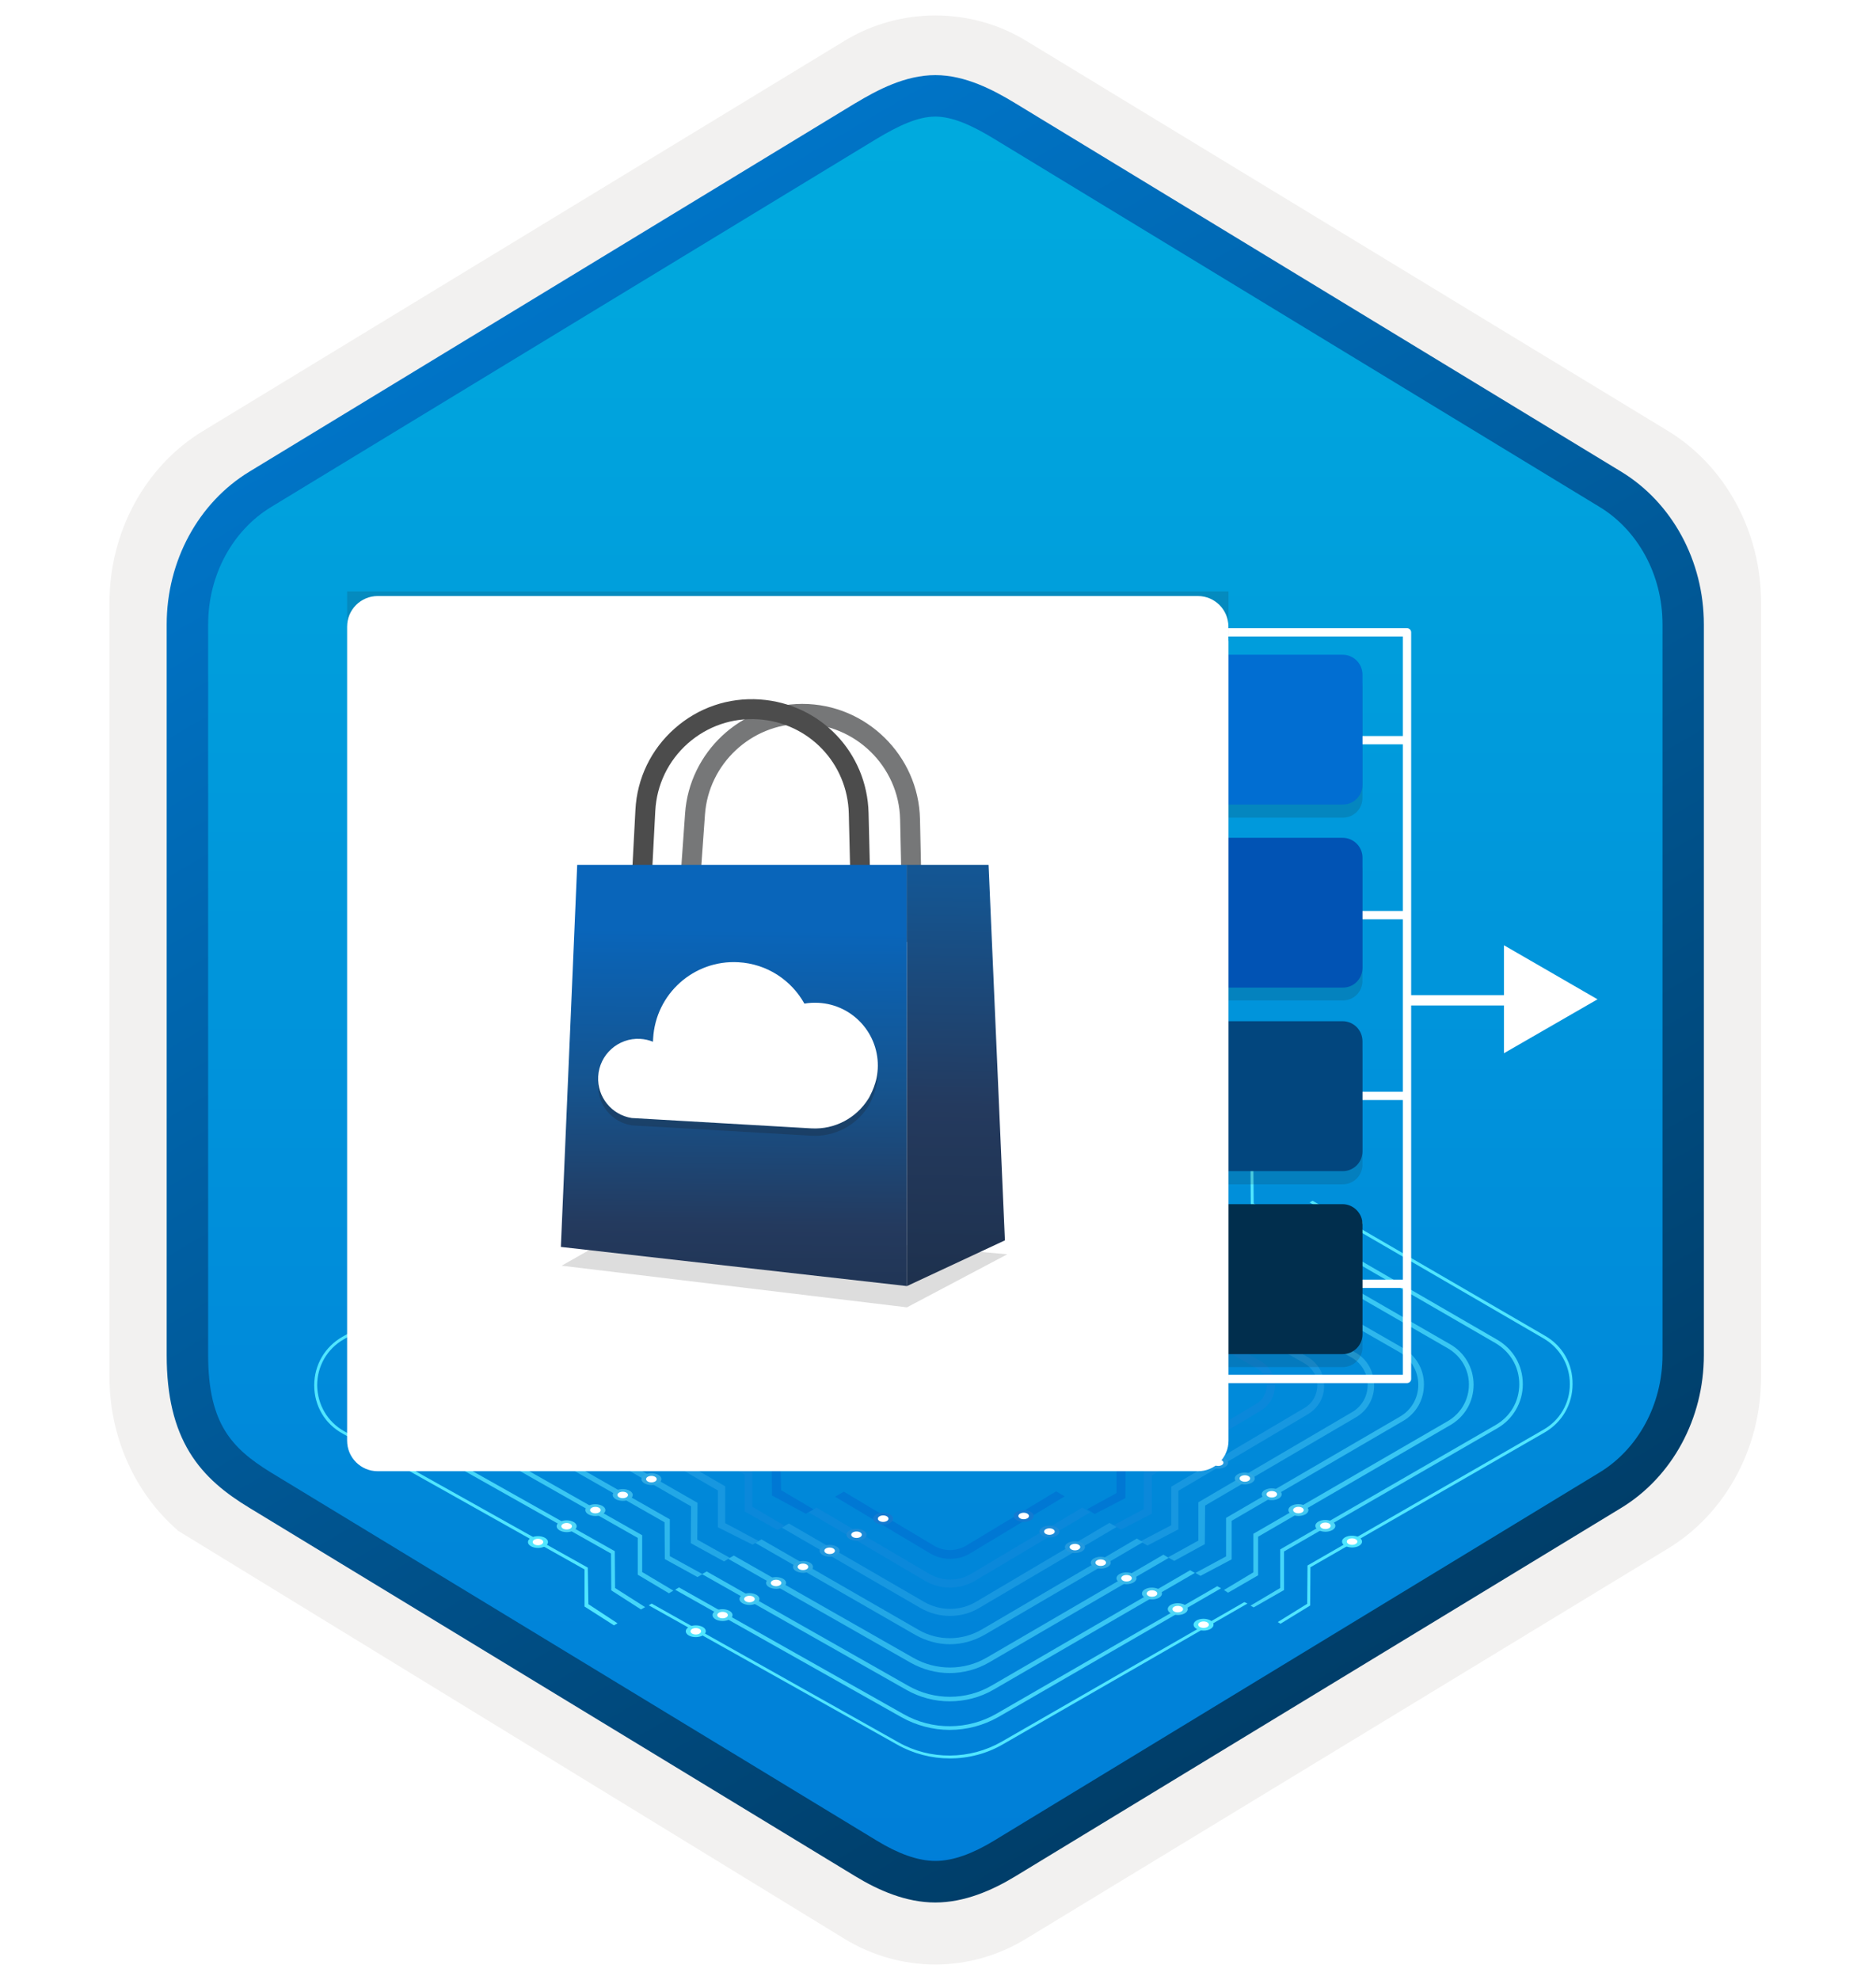 <svg width="181" height="191" viewBox="0 0 181 191" fill="none" xmlns="http://www.w3.org/2000/svg">
<path d="M90.242 189.496C93.302 189.496 96.312 188.646 98.972 187.026L160.942 149.366C166.482 145.996 169.912 139.666 169.912 132.826V58.116C169.912 51.296 166.482 44.956 160.942 41.576L98.972 3.916C93.642 0.676 86.822 0.696 81.522 3.916L19.552 41.596C14.012 44.966 10.562 51.296 10.562 58.136V132.836C10.562 138.596 13.012 144.016 17.112 147.586V147.616L81.522 187.046C84.162 188.646 87.182 189.496 90.242 189.496ZM90.892 8.446C92.842 8.446 95.322 9.656 97.032 10.706L157.792 47.896C161.542 50.176 163.662 56.776 163.662 61.526L163.032 132.826C163.032 137.576 159.832 141.846 156.082 144.126L95.682 180.506C92.252 182.596 89.462 182.596 86.022 180.506L24.812 144.036C21.062 141.756 18.042 137.556 18.042 132.826V59.186C18.042 54.446 20.772 49.556 24.542 47.266L85.122 10.706C86.822 9.666 88.942 8.446 90.892 8.446Z" fill="#F2F1F0"/>
<path fill-rule="evenodd" clip-rule="evenodd" d="M98.142 12.026C95.692 10.526 92.972 9.776 90.242 9.776C87.512 9.776 84.792 10.536 82.342 12.026L26.212 46.356C21.192 49.426 18.082 55.176 18.082 61.426V129.526C18.082 135.756 21.182 141.526 26.212 144.596L82.342 178.926C84.792 180.426 87.512 181.176 90.242 181.176C92.972 181.176 95.692 180.436 98.142 178.926L154.272 144.596C159.292 141.526 162.402 135.756 162.402 129.526V61.426C162.402 55.196 159.302 49.446 154.272 46.356L98.142 12.026Z" fill="url(#paint0_linear_812_22490)"/>
<path fill-rule="evenodd" clip-rule="evenodd" d="M90.242 11.246C91.922 11.246 93.812 12.116 95.872 13.366L154.342 48.906C157.992 51.126 160.402 55.396 160.402 60.226V130.706C160.402 135.526 157.992 139.806 154.342 142.026L95.882 177.566C93.922 178.756 92.002 179.506 90.252 179.506C88.502 179.506 86.582 178.756 84.622 177.566L26.142 142.036C24.132 140.806 22.682 139.606 21.702 137.996C20.722 136.396 20.082 134.176 20.082 130.716V60.236C20.082 55.406 22.492 51.136 26.142 48.916L84.602 13.376C86.692 12.126 88.552 11.246 90.242 11.246ZM97.952 180.996L156.412 145.456C161.332 142.466 164.392 136.846 164.392 130.716V60.236C164.392 54.106 161.332 48.486 156.412 45.496L97.952 9.956C95.842 8.676 93.132 7.246 90.242 7.246C87.342 7.246 84.632 8.686 82.542 9.946H82.532L24.062 45.496C19.142 48.486 16.082 54.106 16.082 60.236V130.716C16.082 134.676 16.822 137.666 18.282 140.076C19.742 142.476 21.802 144.076 24.062 145.446L82.522 180.986C84.742 182.336 87.412 183.516 90.232 183.516C93.052 183.516 95.732 182.346 97.952 180.996Z" fill="url(#paint1_linear_812_22490)"/>
<path d="M86.619 98.721C88.153 97.838 89.886 97.413 91.62 97.413C93.379 97.413 95.144 97.87 96.704 98.778L120.65 112.698L120.677 116.248L123.287 117.808L123.545 117.64L120.96 116.08L120.929 112.53L96.814 98.521C93.631 96.672 89.655 96.646 86.446 98.495L61.816 112.556V116.191L59.033 117.924L59.374 118.124L62.132 116.39V112.698L86.619 98.721Z" fill="#50E6FF"/>
<path d="M86.96 101.363L64.574 114.09V117.782L61.648 119.432L62.016 119.631L64.942 118.013V114.321L87.129 101.678C88.52 100.885 90.054 100.486 91.614 100.486C93.174 100.486 94.766 100.885 96.158 101.709L117.888 114.295L117.945 117.819L120.503 119.411L120.929 119.153L118.287 117.619L118.229 114.095L96.362 101.394C93.463 99.713 89.855 99.713 86.96 101.363Z" fill="#45D6F9"/>
<path d="M87.669 104.63C88.888 103.921 90.285 103.579 91.646 103.579C93.038 103.579 94.43 103.947 95.68 104.661L115.167 115.912L115.193 119.463L117.777 121.055L118.234 120.745L115.618 119.211L115.561 115.66L95.848 104.299C93.237 102.791 89.996 102.791 87.381 104.273L67.242 115.681V119.374L64.259 120.965L64.716 121.223L67.699 119.631L67.725 115.965L87.669 104.63Z" fill="#39C7F3"/>
<path d="M87.922 107.13L70 117.241V120.933L67.1 122.583L67.641 122.893L70.567 121.275L70.541 117.556L88.153 107.613C89.23 107.014 90.427 106.704 91.619 106.704C92.838 106.704 94.062 107.014 95.144 107.639L112.414 117.551L112.446 121.102L115.088 122.662L115.597 122.378L112.955 120.786L112.929 117.236L95.433 107.182C93.122 105.822 90.254 105.822 87.922 107.13Z" fill="#2EB7ED"/>
<path d="M88.688 110.539C89.597 110.03 90.621 109.772 91.64 109.772C92.659 109.772 93.715 110.03 94.624 110.565L109.368 119.343L109.342 122.92L111.926 124.511L112.493 124.17L109.993 122.52L109.967 118.97L94.913 110.019C92.896 108.853 90.395 108.853 88.379 109.993L72.7 118.833L72.673 122.499L69.947 124.233L70.599 124.6L73.267 122.867L73.293 119.201L88.688 110.539Z" fill="#22A7E6"/>
<path d="M88.862 112.897L75.426 120.424V124.091L72.726 125.824L73.435 126.223L76.161 124.521L76.13 120.829L89.198 113.528C89.965 113.102 90.79 112.903 91.64 112.903C92.491 112.903 93.342 113.129 94.114 113.554L106.899 120.771L106.873 124.38L109.541 125.94L110.25 125.54L107.55 123.98L107.577 120.372L94.451 112.929C92.754 111.931 90.595 111.931 88.862 112.897Z" fill="#1797E0"/>
<path d="M89.744 116.448C90.338 116.107 91.021 115.939 91.677 115.939C92.36 115.939 93.043 116.107 93.636 116.448L104.205 122.357L104.147 125.966L106.763 127.615L107.503 127.158L104.919 125.54L104.945 121.905L94.009 115.797C92.591 115.004 90.8 115.004 89.377 115.797L78.178 122.016V125.682L75.536 127.415L76.245 127.815L78.945 126.113V122.441L89.744 116.448Z" fill="#0B88DA"/>
<path d="M149.082 128.859L126.638 115.823L126.355 115.991L148.935 129.111C150.527 130.046 151.462 131.696 151.462 133.513C151.462 135.362 150.495 137.006 148.904 137.915L126.15 151.009L126.123 154.702L123.282 156.462L123.539 156.63L126.407 154.87L126.433 151.178L149.025 138.177C150.7 137.211 151.724 135.478 151.724 133.518C151.751 131.559 150.758 129.826 149.082 128.859Z" fill="#50E6FF"/>
<path d="M146.582 133.519C146.582 135.168 145.731 136.644 144.282 137.469L123.518 149.455V153.179L120.65 154.881L120.96 155.049L123.886 153.374V149.655L144.45 137.779C145.983 136.896 146.924 135.279 146.924 133.519C146.924 131.728 146.015 130.136 144.45 129.228L123.944 117.352L123.576 117.577L144.255 129.538C145.731 130.394 146.582 131.87 146.582 133.519Z" fill="#45D6F9"/>
<path d="M141.724 133.545C141.724 135.021 140.957 136.329 139.707 137.07L120.929 147.948V151.667L118.087 153.374L118.486 153.631L121.386 151.955V148.231L139.932 137.464C141.351 136.639 142.175 135.189 142.175 133.571C142.175 131.954 141.324 130.478 139.932 129.679L121.359 118.975L120.902 119.232L139.68 130.052C140.957 130.793 141.724 132.101 141.724 133.545Z" fill="#39C7F3"/>
<path d="M136.839 133.576C136.839 134.853 136.187 135.993 135.079 136.644L118.292 146.414V150.132L115.34 151.724L115.823 152.008L118.833 150.416V146.697L135.368 137.069C136.644 136.329 137.385 135.026 137.385 133.545C137.385 132.069 136.618 130.761 135.342 130.02L118.717 120.482L118.208 120.792L135.105 130.477C136.187 131.16 136.839 132.295 136.839 133.576Z" fill="#2EB7ED"/>
<path d="M131.954 133.603C131.954 134.685 131.387 135.678 130.446 136.219L115.618 144.912V148.605L112.693 150.222L113.291 150.564L116.243 148.946L116.27 145.227L130.788 136.734C131.922 136.083 132.605 134.885 132.579 133.582C132.553 132.274 131.896 131.082 130.761 130.457L116.075 122.074L115.477 122.442L130.473 130.993C131.387 131.529 131.954 132.527 131.954 133.603Z" fill="#22A7E6"/>
<path d="M116.243 148.972L116.044 148.856L115.818 148.715L115.618 148.631" fill="#22A7E6"/>
<path d="M127.095 133.634C127.095 134.543 126.638 135.367 125.845 135.819L113.008 143.404V147.123L110.024 148.683L110.707 149.082L113.691 147.522V143.803L126.187 136.418C127.179 135.819 127.778 134.8 127.752 133.634C127.752 132.468 127.127 131.449 126.134 130.876L113.381 123.659L112.698 124.059L125.793 131.47C126.612 131.927 127.095 132.725 127.095 133.634Z" fill="#1797E0"/>
<path d="M122.21 133.661C122.21 134.37 121.843 135.026 121.244 135.394L110.366 141.87V145.563L107.44 147.123L108.149 147.548L111.133 146.015V142.322L121.643 136.072C122.494 135.562 123.009 134.653 123.009 133.655C123.009 132.657 122.468 131.78 121.591 131.271L110.791 125.225L110.024 125.682L121.218 131.959C121.843 132.295 122.21 132.952 122.21 133.661Z" fill="#0B88DA"/>
<path d="M33.216 138.062C31.598 137.154 30.632 135.504 30.6 133.629C30.6 131.78 31.567 130.105 33.158 129.196L56.023 116.159L55.739 115.991L33.043 128.944C31.341 129.91 30.317 131.67 30.317 133.634C30.317 135.599 31.341 137.353 33.074 138.293L56.396 151.388V154.965L59.237 156.782L59.579 156.583L56.769 154.739L56.711 151.215L33.216 138.062Z" fill="#50E6FF"/>
<path d="M120.052 154.54L96.646 168.002C93.579 169.761 89.744 169.793 86.677 168.06L62.872 154.681L62.589 154.849L86.561 168.286C88.121 169.168 89.886 169.62 91.646 169.62C93.437 169.62 95.223 169.163 96.814 168.228L120.361 154.676L120.052 154.54Z" fill="#50E6FF"/>
<path d="M87.155 165.333L65.509 153.121L65.141 153.347L86.987 165.649C88.405 166.442 90.028 166.867 91.62 166.867C93.269 166.867 94.887 166.442 96.336 165.617L117.809 153.205L117.441 153.006L96.137 165.307C93.379 166.893 89.939 166.925 87.155 165.333Z" fill="#45D6F9"/>
<path d="M35.26 133.634C35.26 135.425 36.194 137.043 37.786 137.925L58.949 149.854L58.975 153.405L61.843 155.248L62.242 155.023L59.343 153.179L59.316 149.628L37.959 137.61C36.51 136.786 35.633 135.31 35.633 133.634C35.633 131.959 36.483 130.483 37.933 129.658L58.812 117.782L58.444 117.582L37.728 129.343C36.194 130.225 35.26 131.843 35.26 133.634Z" fill="#45D6F9"/>
<path d="M40.228 133.634C40.228 135.284 41.079 136.728 42.503 137.553L61.533 148.347V151.897L64.543 153.689L64.968 153.431L61.958 151.64V148.089L42.729 137.185C41.452 136.444 40.685 135.142 40.685 133.661C40.685 132.185 41.452 130.85 42.729 130.136L61.648 119.426L61.191 119.169L42.503 129.711C41.084 130.535 40.202 132.011 40.228 133.634Z" fill="#39C7F3"/>
<path d="M87.669 162.634L68.183 151.582L67.731 151.84L87.444 163.001C88.751 163.742 90.17 164.11 91.619 164.11C93.095 164.11 94.571 163.742 95.879 162.975L115.282 151.724L114.825 151.467L95.653 162.602C93.206 164.026 90.138 164.026 87.669 162.634Z" fill="#39C7F3"/>
<path d="M88.153 159.934L70.798 150.049L70.257 150.364L87.869 160.391C89.035 161.042 90.312 161.384 91.62 161.384C92.927 161.384 94.261 161.042 95.428 160.359L112.756 150.275L112.246 149.965L95.175 159.908C93.006 161.158 90.338 161.158 88.153 159.934Z" fill="#2EB7ED"/>
<path d="M45.171 133.661C45.171 135.137 45.938 136.471 47.214 137.212L64.117 146.84L64.143 150.39L67.295 152.124L67.778 151.84L64.627 150.107V146.556L47.472 136.786C46.337 136.161 45.681 134.995 45.681 133.692C45.681 132.416 46.363 131.25 47.472 130.625L64.406 121.076L63.897 120.766L47.225 130.168C45.938 130.851 45.171 132.185 45.171 133.661Z" fill="#2EB7ED"/>
<path d="M50.114 133.66C50.114 134.995 50.797 136.161 51.931 136.812L66.675 145.305L66.649 148.856L69.858 150.616L70.425 150.274L67.274 148.515L67.3 144.964L52.246 136.329C51.28 135.788 50.712 134.795 50.712 133.687C50.712 132.578 51.28 131.612 52.246 131.071L67.19 122.667L66.591 122.325L51.931 130.567C50.797 131.16 50.114 132.326 50.114 133.66Z" fill="#22A7E6"/>
<path d="M88.662 157.239L73.466 148.489L72.868 148.83L88.347 157.723C89.371 158.29 90.506 158.605 91.64 158.605C92.806 158.605 93.941 158.29 94.992 157.696L110.276 148.751L109.683 148.41L94.713 157.187C92.812 158.29 90.511 158.29 88.662 157.239Z" fill="#22A7E6"/>
<path d="M55.056 133.66C55.056 134.826 55.655 135.877 56.648 136.444L69.259 143.771V147.322L72.61 148.998L73.209 148.656L69.968 146.923V143.372L56.989 135.845C56.196 135.388 55.739 134.569 55.739 133.66C55.739 132.752 56.222 131.927 57.016 131.502L69.995 124.232L69.312 123.833L56.706 130.903C55.681 131.475 55.056 132.494 55.056 133.66Z" fill="#1797E0"/>
<path d="M89.145 154.508L76.109 146.955L75.426 147.354L88.804 155.106C89.686 155.616 90.679 155.873 91.646 155.873C92.638 155.873 93.636 155.616 94.514 155.08L107.724 147.296L107.041 146.897L94.172 154.508C92.638 155.422 90.706 155.422 89.145 154.508Z" fill="#1797E0"/>
<path d="M89.655 151.814L78.777 145.421L78.01 145.873L89.256 152.491C89.996 152.917 90.821 153.142 91.641 153.142C92.491 153.142 93.316 152.917 94.057 152.491L105.192 145.873L104.425 145.421L93.657 151.84C92.439 152.549 90.905 152.549 89.655 151.814Z" fill="#0B88DA"/>
<path d="M59.999 133.661C59.999 134.654 60.509 135.562 61.365 136.077L71.844 142.244V145.794L75.027 147.585L75.71 147.186L72.584 145.337V141.787L61.732 135.394C61.107 135.027 60.74 134.37 60.74 133.661C60.74 132.952 61.139 132.295 61.764 131.959L72.784 125.85L72.017 125.393L61.391 131.276C60.54 131.786 60.031 132.668 59.999 133.661Z" fill="#0B88DA"/>
<path d="M64.942 133.687C64.915 134.538 65.341 135.305 66.076 135.73L74.454 140.731L74.48 144.255L77.747 146.015L78.488 145.589L75.363 143.746L75.279 140.221L66.533 134.995C66.076 134.711 65.793 134.228 65.824 133.687C65.856 133.146 66.108 132.663 66.591 132.411L75.625 127.442L74.774 126.932L66.192 131.644C65.425 132.101 64.973 132.836 64.942 133.687Z" fill="#0078D4"/>
<path d="M90.138 149.114L81.419 143.887L80.568 144.37L89.713 149.823C90.312 150.19 90.989 150.364 91.672 150.364C92.355 150.364 93.038 150.196 93.631 149.823L102.723 144.339L101.899 143.856L93.18 149.114C92.239 149.655 91.078 149.655 90.138 149.114Z" fill="#0078D4"/>
<path d="M117.352 133.686C117.352 134.227 117.094 134.711 116.643 134.963L107.724 140.331V144.023L104.882 145.583L105.623 146.04L108.58 144.507L108.606 140.814L117.1 135.703C117.809 135.278 118.234 134.511 118.234 133.66C118.208 132.809 117.777 132.069 117.042 131.669L108.181 126.753L107.33 127.262L116.616 132.405C117.042 132.694 117.325 133.151 117.352 133.686Z" fill="#0078D4"/>
<path d="M89.828 118.665L80.878 123.581L80.852 127.247L78.267 129.007L79.034 129.433L81.703 127.731V124.096L90.222 119.411C90.674 119.153 91.157 119.043 91.641 119.043C92.124 119.043 92.633 119.158 93.059 119.411L101.326 124.012L101.3 127.62L104.058 129.18L104.767 128.755L102.151 127.137L102.177 123.502L93.484 118.675C92.355 118.04 90.989 118.04 89.828 118.665Z" fill="#0078D4"/>
<path d="M118.019 110.407C118.019 110.092 117.588 109.84 117.052 109.834C116.517 109.834 116.086 110.087 116.086 110.402C116.086 110.717 116.517 110.969 117.052 110.974C117.588 110.974 118.019 110.722 118.019 110.407Z" fill="#50E6FF"/>
<path d="M117.567 110.407C117.567 110.234 117.341 110.092 117.058 110.092C116.774 110.092 116.543 110.229 116.543 110.402C116.543 110.575 116.769 110.717 117.052 110.717C117.336 110.717 117.567 110.581 117.567 110.407Z" fill="white"/>
<path d="M115.414 112.01C115.414 111.695 114.983 111.443 114.447 111.438C113.911 111.438 113.481 111.69 113.481 112.005C113.481 112.32 113.911 112.572 114.447 112.577C114.978 112.577 115.414 112.325 115.414 112.01Z" fill="#4ED6F7"/>
<path d="M114.957 112.009C114.957 111.836 114.731 111.694 114.447 111.694C114.163 111.694 113.938 111.831 113.932 112.004C113.932 112.177 114.158 112.319 114.442 112.319C114.731 112.319 114.957 112.183 114.957 112.009Z" fill="white"/>
<path d="M112.887 113.696C112.887 113.38 112.456 113.128 111.926 113.123C111.39 113.123 110.959 113.375 110.959 113.69C110.959 114.005 111.39 114.258 111.926 114.263C112.456 114.263 112.887 114.011 112.887 113.696Z" fill="#43C8F1"/>
<path d="M112.435 113.696C112.435 113.522 112.209 113.381 111.926 113.381C111.642 113.381 111.416 113.517 111.416 113.691C111.416 113.864 111.642 114.006 111.926 114.006C112.204 114.006 112.435 113.869 112.435 113.696Z" fill="white"/>
<path d="M110.219 115.361C110.219 115.046 109.788 114.794 109.252 114.789C108.717 114.789 108.286 115.041 108.286 115.356C108.286 115.671 108.717 115.923 109.252 115.928C109.783 115.928 110.214 115.676 110.219 115.361Z" fill="#37B8EB"/>
<path d="M109.762 115.361C109.762 115.188 109.536 115.046 109.252 115.046C108.969 115.046 108.743 115.183 108.743 115.356C108.743 115.529 108.969 115.671 109.252 115.671C109.531 115.671 109.762 115.535 109.762 115.361Z" fill="white"/>
<path d="M107.209 117.078C107.209 116.763 106.778 116.511 106.243 116.506C105.707 116.506 105.276 116.758 105.276 117.073C105.276 117.388 105.707 117.64 106.243 117.646C106.773 117.646 107.209 117.394 107.209 117.078Z" fill="#2EA8E3"/>
<path d="M106.752 117.078C106.752 116.905 106.526 116.763 106.243 116.763C105.959 116.763 105.733 116.9 105.733 117.073C105.733 117.246 105.959 117.388 106.243 117.388C106.526 117.388 106.752 117.252 106.752 117.078Z" fill="white"/>
<path d="M104.919 118.581C104.919 118.265 104.488 118.013 103.952 118.008C103.422 118.008 102.986 118.26 102.986 118.575C102.986 118.89 103.417 119.143 103.952 119.148C104.483 119.148 104.919 118.896 104.919 118.581Z" fill="#2398DD"/>
<path d="M104.462 118.581C104.462 118.407 104.236 118.265 103.952 118.265C103.669 118.265 103.443 118.402 103.438 118.575C103.438 118.749 103.664 118.89 103.947 118.89C104.231 118.89 104.462 118.754 104.462 118.581Z" fill="white"/>
<path d="M102.167 120.235C102.167 119.92 101.736 119.668 101.2 119.663C100.664 119.663 100.234 119.915 100.234 120.23C100.234 120.545 100.664 120.797 101.195 120.802C101.731 120.802 102.167 120.55 102.167 120.235Z" fill="#1B8AD7"/>
<path d="M101.71 120.235C101.71 120.062 101.484 119.92 101.2 119.92C100.916 119.92 100.691 120.057 100.685 120.23C100.685 120.403 100.911 120.545 101.195 120.545C101.484 120.55 101.71 120.409 101.71 120.235Z" fill="white"/>
<path d="M99.356 121.817C99.356 121.502 98.926 121.249 98.39 121.244C97.854 121.244 97.424 121.496 97.424 121.811C97.424 122.127 97.854 122.379 98.39 122.384C98.921 122.384 99.356 122.132 99.356 121.817Z" fill="#137AD1"/>
<path d="M98.905 121.816C98.905 121.643 98.679 121.501 98.395 121.501C98.112 121.501 97.886 121.637 97.88 121.811C97.88 121.984 98.106 122.126 98.39 122.126C98.674 122.126 98.9 121.984 98.905 121.816Z" fill="white"/>
<path d="M131.455 117.961C131.455 117.646 131.024 117.393 130.488 117.388C129.953 117.388 129.522 117.64 129.522 117.955C129.522 118.271 129.953 118.523 130.483 118.528C131.019 118.528 131.455 118.276 131.455 117.961Z" fill="#50E6FF"/>
<path d="M130.998 117.961C130.998 117.787 130.772 117.646 130.488 117.646C130.205 117.646 129.979 117.782 129.974 117.955C129.974 118.129 130.199 118.271 130.483 118.271C130.772 118.271 130.998 118.134 130.998 117.961Z" fill="white"/>
<path d="M128.844 119.563C128.844 119.248 128.414 118.995 127.878 118.99C127.347 118.99 126.911 119.242 126.911 119.558C126.911 119.873 127.342 120.125 127.878 120.13C128.414 120.13 128.844 119.878 128.844 119.563Z" fill="#4ED6F7"/>
<path d="M128.393 119.563C128.393 119.39 128.167 119.248 127.883 119.248C127.6 119.248 127.374 119.384 127.368 119.558C127.368 119.731 127.594 119.873 127.878 119.873C128.162 119.873 128.393 119.736 128.393 119.563Z" fill="white"/>
<path d="M126.323 121.249C126.323 120.934 125.892 120.682 125.357 120.677C124.826 120.677 124.39 120.929 124.39 121.244C124.39 121.559 124.821 121.811 125.357 121.817C125.887 121.817 126.323 121.564 126.323 121.249Z" fill="#43C8F1"/>
<path d="M125.871 121.249C125.871 121.075 125.646 120.933 125.362 120.933C125.078 120.933 124.852 121.07 124.852 121.243C124.852 121.417 125.078 121.558 125.362 121.558C125.64 121.558 125.866 121.422 125.871 121.249Z" fill="white"/>
<path d="M123.649 122.914C123.649 122.599 123.219 122.347 122.683 122.341C122.153 122.341 121.717 122.593 121.717 122.909C121.717 123.224 122.147 123.476 122.683 123.481C123.219 123.481 123.649 123.229 123.649 122.914Z" fill="#37B8EB"/>
<path d="M123.198 122.914C123.198 122.741 122.972 122.599 122.688 122.599C122.405 122.599 122.179 122.735 122.174 122.909C122.174 123.082 122.399 123.224 122.683 123.224C122.967 123.224 123.198 123.087 123.198 122.914Z" fill="white"/>
<path d="M120.64 124.632C120.64 124.317 120.209 124.065 119.673 124.059C119.143 124.059 118.707 124.311 118.707 124.627C118.707 124.942 119.138 125.194 119.668 125.199C120.209 125.199 120.64 124.947 120.64 124.632Z" fill="#2EA8E3"/>
<path d="M120.188 124.631C120.188 124.458 119.962 124.316 119.679 124.316C119.395 124.316 119.169 124.452 119.164 124.626C119.164 124.799 119.39 124.941 119.673 124.941C119.957 124.941 120.188 124.804 120.188 124.631Z" fill="white"/>
<path d="M118.35 126.133C118.35 125.818 117.919 125.566 117.383 125.561C116.847 125.561 116.417 125.813 116.417 126.128C116.417 126.443 116.847 126.695 117.383 126.701C117.919 126.701 118.35 126.448 118.35 126.133Z" fill="#2398DD"/>
<path d="M117.898 126.133C117.898 125.96 117.672 125.818 117.389 125.818C117.105 125.818 116.879 125.955 116.874 126.128C116.874 126.301 117.1 126.443 117.383 126.443C117.667 126.443 117.898 126.307 117.898 126.133Z" fill="white"/>
<path d="M115.603 127.793C115.603 127.478 115.172 127.226 114.636 127.22C114.106 127.22 113.67 127.473 113.67 127.788C113.67 128.103 114.1 128.355 114.631 128.36C115.167 128.355 115.597 128.103 115.603 127.793Z" fill="#1B8AD7"/>
<path d="M115.146 127.788C115.146 127.615 114.92 127.473 114.636 127.473C114.353 127.473 114.127 127.609 114.121 127.783C114.121 127.956 114.347 128.098 114.631 128.098C114.915 128.103 115.146 127.961 115.146 127.788Z" fill="white"/>
<path d="M112.793 129.369C112.793 129.054 112.362 128.802 111.826 128.797C111.29 128.797 110.86 129.049 110.86 129.364C110.86 129.679 111.29 129.931 111.826 129.937C112.357 129.937 112.787 129.685 112.793 129.369Z" fill="#137AD1"/>
<path d="M112.335 129.369C112.335 129.195 112.11 129.053 111.826 129.053C111.542 129.053 111.311 129.19 111.311 129.363C111.311 129.537 111.537 129.679 111.821 129.679C112.104 129.679 112.335 129.542 112.335 129.369Z" fill="white"/>
<path d="M67.389 109.993C67.389 109.678 66.959 109.426 66.423 109.42C65.887 109.42 65.456 109.673 65.456 109.988C65.456 110.303 65.887 110.555 66.423 110.56C66.953 110.56 67.389 110.308 67.389 109.993Z" fill="#50E6FF"/>
<path d="M66.938 109.992C66.938 109.819 66.712 109.677 66.428 109.677C66.144 109.677 65.913 109.814 65.913 109.987C65.913 110.16 66.139 110.302 66.423 110.302C66.707 110.302 66.932 110.165 66.938 109.992Z" fill="white"/>
<path d="M70.089 111.674C70.089 111.358 69.659 111.106 69.123 111.101C68.592 111.101 68.156 111.353 68.156 111.668C68.156 111.984 68.587 112.236 69.123 112.241C69.653 112.241 70.089 111.989 70.089 111.674Z" fill="#4ED6F7"/>
<path d="M69.632 111.674C69.632 111.5 69.406 111.358 69.123 111.358C68.839 111.358 68.613 111.495 68.608 111.668C68.608 111.842 68.834 111.983 69.118 111.983C69.401 111.983 69.632 111.842 69.632 111.674Z" fill="white"/>
<path d="M72.815 113.323C72.815 113.008 72.385 112.756 71.854 112.751C71.318 112.751 70.888 113.003 70.888 113.318C70.888 113.633 71.318 113.885 71.854 113.891C72.379 113.891 72.815 113.638 72.815 113.323Z" fill="#43C8F1"/>
<path d="M72.358 113.322C72.358 113.149 72.132 113.007 71.849 113.007C71.565 113.007 71.339 113.144 71.334 113.317C71.334 113.491 71.56 113.632 71.844 113.632C72.132 113.632 72.358 113.496 72.358 113.322Z" fill="white"/>
<path d="M75.51 114.972C75.51 114.657 75.079 114.405 74.543 114.399C74.007 114.399 73.577 114.652 73.577 114.967C73.577 115.282 74.007 115.534 74.543 115.539C75.079 115.539 75.51 115.287 75.51 114.972Z" fill="#37B8EB"/>
<path d="M75.058 114.972C75.058 114.799 74.832 114.657 74.549 114.657C74.265 114.657 74.039 114.794 74.034 114.967C74.034 115.14 74.26 115.282 74.543 115.282C74.827 115.282 75.058 115.145 75.058 114.972Z" fill="white"/>
<path d="M78.236 116.653C78.236 116.337 77.805 116.085 77.269 116.08C76.739 116.08 76.303 116.332 76.303 116.647C76.303 116.963 76.734 117.215 77.269 117.22C77.805 117.22 78.236 116.968 78.236 116.653Z" fill="#2EA8E3"/>
<path d="M77.784 116.653C77.784 116.479 77.558 116.337 77.275 116.337C76.991 116.337 76.765 116.474 76.76 116.647C76.76 116.821 76.986 116.962 77.269 116.962C77.553 116.962 77.784 116.821 77.784 116.653Z" fill="white"/>
<path d="M80.962 118.302C80.962 117.987 80.531 117.735 79.996 117.73C79.46 117.73 79.029 117.982 79.029 118.297C79.029 118.612 79.46 118.864 79.996 118.87C80.531 118.87 80.962 118.617 80.962 118.302Z" fill="#2398DD"/>
<path d="M80.51 118.302C80.51 118.129 80.284 117.987 80.001 117.987C79.717 117.987 79.491 118.124 79.491 118.297C79.491 118.471 79.717 118.612 80.001 118.612C80.279 118.612 80.51 118.476 80.51 118.302Z" fill="white"/>
<path d="M83.662 119.983C83.662 119.668 83.231 119.415 82.695 119.41C82.16 119.41 81.729 119.662 81.729 119.977C81.729 120.293 82.16 120.545 82.695 120.55C83.226 120.55 83.662 120.293 83.662 119.983Z" fill="#1B8AD7"/>
<path d="M83.21 119.978C83.21 119.804 82.984 119.663 82.701 119.663C82.417 119.663 82.191 119.799 82.191 119.972C82.191 120.146 82.417 120.288 82.701 120.288C82.979 120.293 83.205 120.151 83.21 119.978Z" fill="white"/>
<path d="M86.388 121.633C86.388 121.317 85.957 121.065 85.427 121.06C84.891 121.06 84.46 121.312 84.46 121.627C84.46 121.942 84.891 122.195 85.427 122.2C85.957 122.2 86.388 121.948 86.388 121.633Z" fill="#137AD1"/>
<path d="M85.936 121.632C85.936 121.458 85.71 121.317 85.427 121.317C85.143 121.317 84.917 121.453 84.912 121.627C84.912 121.8 85.138 121.942 85.421 121.942C85.705 121.942 85.936 121.8 85.936 121.632Z" fill="white"/>
<path d="M52.451 118.402C52.451 118.087 52.02 117.835 51.485 117.83C50.949 117.83 50.518 118.082 50.518 118.397C50.518 118.712 50.949 118.964 51.485 118.97C52.02 118.97 52.451 118.718 52.451 118.402Z" fill="#50E6FF"/>
<path d="M51.999 118.402C51.999 118.229 51.773 118.087 51.49 118.087C51.206 118.087 50.98 118.224 50.975 118.397C50.975 118.57 51.201 118.712 51.484 118.712C51.768 118.712 51.999 118.576 51.999 118.402Z" fill="white"/>
<path d="M55.151 120.051C55.151 119.736 54.72 119.484 54.184 119.479C53.649 119.479 53.218 119.731 53.218 120.046C53.218 120.361 53.649 120.613 54.184 120.618C54.715 120.618 55.151 120.366 55.151 120.051Z" fill="#4ED6F7"/>
<path d="M54.694 120.051C54.694 119.878 54.468 119.736 54.184 119.736C53.901 119.736 53.675 119.873 53.67 120.046C53.67 120.219 53.895 120.361 54.179 120.361C54.468 120.361 54.694 120.225 54.694 120.051Z" fill="white"/>
<path d="M57.877 121.732C57.877 121.417 57.446 121.165 56.91 121.16C56.375 121.16 55.944 121.412 55.944 121.727C55.944 122.042 56.375 122.294 56.91 122.3C57.441 122.3 57.877 122.042 57.877 121.732Z" fill="#43C8F1"/>
<path d="M57.42 121.727C57.42 121.553 57.194 121.412 56.91 121.412C56.627 121.412 56.401 121.548 56.396 121.722C56.396 121.895 56.622 122.037 56.905 122.037C57.194 122.042 57.42 121.9 57.42 121.727Z" fill="white"/>
<path d="M60.577 123.381C60.577 123.066 60.146 122.814 59.61 122.809C59.075 122.809 58.644 123.061 58.644 123.376C58.644 123.691 59.075 123.943 59.61 123.949C60.141 123.949 60.572 123.697 60.577 123.381Z" fill="#37B8EB"/>
<path d="M60.12 123.381C60.12 123.208 59.894 123.066 59.61 123.066C59.327 123.066 59.101 123.203 59.096 123.376C59.096 123.549 59.322 123.691 59.605 123.691C59.889 123.691 60.12 123.549 60.12 123.381Z" fill="white"/>
<path d="M63.303 125.062C63.303 124.747 62.872 124.495 62.336 124.489C61.801 124.489 61.37 124.741 61.37 125.057C61.37 125.372 61.801 125.624 62.336 125.629C62.867 125.624 63.298 125.372 63.303 125.062Z" fill="#2EA8E3"/>
<path d="M62.846 125.057C62.846 124.884 62.62 124.742 62.336 124.742C62.053 124.742 61.827 124.878 61.822 125.052C61.822 125.225 62.047 125.367 62.331 125.367C62.615 125.372 62.846 125.23 62.846 125.057Z" fill="white"/>
<path d="M66.029 126.711C66.029 126.396 65.598 126.144 65.062 126.139C64.527 126.139 64.096 126.391 64.096 126.706C64.096 127.021 64.527 127.273 65.062 127.279C65.593 127.279 66.029 127.021 66.029 126.711Z" fill="#2398DD"/>
<path d="M65.572 126.706C65.572 126.532 65.346 126.391 65.062 126.391C64.779 126.391 64.553 126.527 64.548 126.701C64.548 126.874 64.774 127.016 65.057 127.016C65.341 127.021 65.572 126.879 65.572 126.706Z" fill="white"/>
<path d="M68.724 128.387C68.724 128.072 68.293 127.82 67.757 127.814C67.227 127.814 66.791 128.067 66.791 128.382C66.791 128.697 67.221 128.949 67.757 128.954C68.293 128.954 68.724 128.702 68.724 128.387Z" fill="#1B8AD7"/>
<path d="M68.272 128.387C68.272 128.214 68.046 128.072 67.762 128.072C67.479 128.072 67.253 128.209 67.253 128.382C67.253 128.555 67.479 128.697 67.762 128.697C68.041 128.697 68.272 128.561 68.272 128.387Z" fill="white"/>
<path d="M71.45 130.037C71.45 129.721 71.019 129.469 70.483 129.464C69.947 129.464 69.517 129.716 69.517 130.031C69.517 130.347 69.947 130.599 70.483 130.604C71.019 130.604 71.45 130.352 71.45 130.037Z" fill="#137AD1"/>
<path d="M70.998 130.036C70.998 129.863 70.772 129.721 70.488 129.721C70.205 129.721 69.979 129.858 69.979 130.031C69.979 130.204 70.205 130.346 70.488 130.346C70.767 130.351 70.998 130.209 70.998 130.036Z" fill="white"/>
<path d="M51.905 149.314C52.441 149.314 52.871 149.056 52.871 148.746C52.871 148.431 52.441 148.179 51.905 148.179C51.369 148.179 50.938 148.436 50.938 148.746C50.938 149.061 51.374 149.314 51.905 149.314Z" fill="#50E6FF"/>
<path d="M51.905 149.056C52.188 149.056 52.414 148.914 52.414 148.741C52.414 148.567 52.183 148.431 51.905 148.431C51.621 148.431 51.395 148.572 51.395 148.746C51.395 148.919 51.621 149.056 51.905 149.056Z" fill="white"/>
<path d="M55.639 147.223C55.639 146.908 55.209 146.655 54.673 146.65C54.137 146.65 53.706 146.902 53.706 147.217C53.706 147.533 54.137 147.785 54.673 147.79C55.203 147.79 55.639 147.538 55.639 147.223Z" fill="#4ED6F7"/>
<path d="M55.182 147.223C55.182 147.05 54.957 146.908 54.673 146.908C54.389 146.908 54.163 147.044 54.158 147.218C54.158 147.391 54.384 147.533 54.668 147.533C54.951 147.538 55.182 147.396 55.182 147.223Z" fill="white"/>
<path d="M58.408 145.668C58.408 145.353 57.977 145.101 57.441 145.096C56.905 145.09 56.475 145.348 56.475 145.663C56.475 145.978 56.905 146.23 57.441 146.235C57.977 146.235 58.408 145.983 58.408 145.668Z" fill="#43C8F1"/>
<path d="M57.956 145.668C57.956 145.495 57.73 145.353 57.446 145.353C57.163 145.353 56.937 145.49 56.931 145.663C56.931 145.836 57.157 145.978 57.441 145.978C57.725 145.978 57.956 145.842 57.956 145.668Z" fill="white"/>
<path d="M61.05 144.208C61.05 143.892 60.619 143.64 60.083 143.635C59.547 143.635 59.117 143.887 59.117 144.202C59.117 144.517 59.547 144.77 60.083 144.775C60.614 144.775 61.044 144.523 61.05 144.208Z" fill="#37B8EB"/>
<path d="M60.593 144.207C60.593 144.034 60.367 143.892 60.083 143.892C59.799 143.892 59.574 144.029 59.568 144.202C59.568 144.376 59.794 144.517 60.078 144.517C60.361 144.517 60.593 144.381 60.593 144.207Z" fill="white"/>
<path d="M63.818 142.679C63.818 142.364 63.387 142.112 62.851 142.107C62.315 142.107 61.885 142.359 61.885 142.674C61.885 142.989 62.315 143.241 62.851 143.247C63.382 143.247 63.818 142.995 63.818 142.679Z" fill="#2EA8E3"/>
<path d="M63.361 142.679C63.361 142.506 63.135 142.364 62.851 142.364C62.568 142.364 62.342 142.501 62.336 142.674C62.336 142.847 62.562 142.989 62.846 142.989C63.135 142.989 63.361 142.853 63.361 142.679Z" fill="white"/>
<path d="M66.559 141.182C66.559 140.867 66.129 140.615 65.593 140.61C65.062 140.61 64.626 140.862 64.626 141.177C64.626 141.492 65.057 141.744 65.593 141.749C66.123 141.749 66.559 141.497 66.559 141.182Z" fill="#2398DD"/>
<path d="M66.103 141.182C66.103 141.009 65.877 140.867 65.593 140.867C65.309 140.867 65.084 141.004 65.084 141.177C65.084 141.35 65.309 141.492 65.593 141.492C65.877 141.492 66.103 141.35 66.103 141.182Z" fill="white"/>
<path d="M69.301 139.68C69.301 139.365 68.871 139.113 68.335 139.107C67.804 139.107 67.368 139.36 67.368 139.675C67.368 139.99 67.799 140.242 68.33 140.247C68.865 140.247 69.296 139.995 69.301 139.68Z" fill="#1B8AD7"/>
<path d="M68.844 139.68C68.844 139.507 68.618 139.365 68.335 139.365C68.051 139.365 67.825 139.501 67.825 139.675C67.825 139.848 68.051 139.99 68.335 139.99C68.613 139.99 68.844 139.853 68.844 139.68Z" fill="white"/>
<path d="M72.075 138.068C72.075 137.752 71.644 137.5 71.108 137.495C70.572 137.495 70.142 137.747 70.142 138.062C70.142 138.378 70.572 138.63 71.108 138.635C71.639 138.635 72.069 138.378 72.075 138.068Z" fill="#137AD1"/>
<path d="M71.618 138.062C71.618 137.889 71.392 137.747 71.108 137.747C70.825 137.747 70.599 137.883 70.594 138.057C70.594 138.23 70.819 138.372 71.103 138.372C71.387 138.377 71.618 138.235 71.618 138.062Z" fill="white"/>
<path d="M67.132 157.917C67.662 157.917 68.098 157.66 68.098 157.35C68.098 157.035 67.668 156.782 67.132 156.782C66.602 156.782 66.165 157.04 66.165 157.35C66.165 157.665 66.596 157.922 67.132 157.917Z" fill="#50E6FF"/>
<path d="M67.132 157.665C67.416 157.665 67.641 157.523 67.641 157.35C67.641 157.176 67.41 157.04 67.132 157.04C66.848 157.04 66.623 157.182 66.623 157.355C66.617 157.523 66.848 157.665 67.132 157.665Z" fill="white"/>
<path d="M70.677 155.795C70.677 155.48 70.247 155.228 69.711 155.223C69.175 155.223 68.745 155.475 68.745 155.79C68.745 156.105 69.175 156.357 69.711 156.362C70.247 156.362 70.677 156.11 70.677 155.795Z" fill="#4ED6F7"/>
<path d="M70.226 155.794C70.226 155.621 70 155.479 69.716 155.479C69.433 155.479 69.207 155.616 69.201 155.789C69.201 155.962 69.427 156.104 69.711 156.104C69.995 156.104 70.226 155.968 70.226 155.794Z" fill="white"/>
<path d="M73.278 154.246C73.278 153.93 72.847 153.678 72.311 153.673C71.781 153.673 71.344 153.925 71.344 154.24C71.344 154.556 71.775 154.808 72.311 154.813C72.841 154.813 73.272 154.561 73.278 154.246Z" fill="#43C8F1"/>
<path d="M72.82 154.246C72.82 154.072 72.595 153.93 72.311 153.93C72.027 153.93 71.802 154.067 71.796 154.24C71.796 154.414 72.022 154.555 72.306 154.555C72.589 154.555 72.82 154.414 72.82 154.246Z" fill="white"/>
<path d="M75.846 152.696C75.846 152.381 75.415 152.129 74.88 152.123C74.349 152.123 73.913 152.375 73.913 152.691C73.913 153.006 74.344 153.258 74.88 153.263C75.41 153.263 75.841 153.006 75.846 152.696Z" fill="#37B8EB"/>
<path d="M75.389 152.696C75.389 152.523 75.163 152.381 74.879 152.381C74.596 152.381 74.37 152.517 74.37 152.691C74.37 152.864 74.596 153.006 74.879 153.006C75.158 153.006 75.389 152.864 75.389 152.696Z" fill="white"/>
<path d="M78.441 151.146C78.441 150.831 78.01 150.579 77.474 150.573C76.939 150.573 76.508 150.826 76.508 151.141C76.508 151.456 76.939 151.708 77.474 151.713C78.005 151.713 78.441 151.456 78.441 151.146Z" fill="#2EA8E3"/>
<path d="M77.984 151.141C77.984 150.968 77.758 150.826 77.474 150.826C77.191 150.826 76.965 150.962 76.96 151.136C76.96 151.309 77.185 151.451 77.469 151.451C77.758 151.456 77.984 151.314 77.984 151.141Z" fill="white"/>
<path d="M81.009 149.591C81.009 149.276 80.579 149.024 80.043 149.019C79.512 149.019 79.076 149.271 79.076 149.586C79.076 149.901 79.507 150.153 80.043 150.159C80.573 150.159 81.009 149.906 81.009 149.591Z" fill="#2398DD"/>
<path d="M80.552 149.592C80.552 149.418 80.326 149.276 80.043 149.276C79.759 149.276 79.533 149.413 79.533 149.586C79.533 149.76 79.759 149.901 80.043 149.901C80.326 149.907 80.552 149.765 80.552 149.592Z" fill="white"/>
<path d="M83.604 148.043C83.604 147.727 83.173 147.475 82.638 147.47C82.102 147.47 81.671 147.722 81.671 148.037C81.671 148.352 82.102 148.605 82.638 148.61C83.173 148.61 83.604 148.358 83.604 148.043Z" fill="#1B8AD7"/>
<path d="M83.152 148.042C83.152 147.868 82.926 147.727 82.643 147.727C82.359 147.727 82.133 147.863 82.128 148.036C82.128 148.21 82.354 148.352 82.638 148.352C82.921 148.352 83.152 148.215 83.152 148.042Z" fill="white"/>
<path d="M86.172 146.493C86.172 146.178 85.742 145.926 85.206 145.92C84.67 145.92 84.24 146.173 84.24 146.488C84.24 146.803 84.67 147.055 85.206 147.06C85.737 147.06 86.172 146.808 86.172 146.493Z" fill="#137AD1"/>
<path d="M85.721 146.493C85.721 146.32 85.495 146.178 85.211 146.178C84.928 146.178 84.702 146.314 84.697 146.488C84.697 146.661 84.922 146.803 85.206 146.803C85.49 146.803 85.721 146.666 85.721 146.493Z" fill="white"/>
<path d="M117.084 156.719C117.084 156.404 116.653 156.152 116.123 156.147C115.587 156.147 115.156 156.399 115.156 156.714C115.156 157.029 115.587 157.281 116.123 157.287C116.653 157.287 117.084 157.034 117.084 156.719Z" fill="#50E6FF"/>
<path d="M116.632 156.719C116.632 156.546 116.406 156.404 116.123 156.404C115.839 156.404 115.613 156.541 115.608 156.714C115.608 156.887 115.834 157.029 116.117 157.029C116.401 157.029 116.632 156.893 116.632 156.719Z" fill="white"/>
<path d="M114.599 155.217C114.599 154.902 114.169 154.65 113.633 154.645C113.102 154.645 112.667 154.897 112.667 155.212C112.667 155.527 113.097 155.779 113.633 155.784C114.163 155.784 114.594 155.532 114.599 155.217Z" fill="#4ED6F7"/>
<path d="M114.142 155.217C114.142 155.044 113.917 154.902 113.633 154.902C113.349 154.902 113.123 155.038 113.118 155.212C113.118 155.385 113.344 155.527 113.628 155.527C113.911 155.527 114.142 155.39 114.142 155.217Z" fill="white"/>
<path d="M112.11 153.715C112.11 153.4 111.679 153.148 111.143 153.142C110.613 153.142 110.177 153.394 110.177 153.71C110.177 154.025 110.607 154.277 111.143 154.282C111.679 154.282 112.11 154.03 112.11 153.715Z" fill="#43C8F1"/>
<path d="M111.658 153.715C111.658 153.541 111.432 153.4 111.148 153.4C110.865 153.4 110.639 153.536 110.634 153.71C110.634 153.883 110.86 154.025 111.143 154.025C111.427 154.025 111.658 153.888 111.658 153.715Z" fill="white"/>
<path d="M109.651 152.244C109.651 151.929 109.221 151.677 108.685 151.672C108.154 151.672 107.718 151.924 107.718 152.239C107.718 152.554 108.149 152.806 108.685 152.811C109.215 152.811 109.651 152.554 109.651 152.244Z" fill="#37B8EB"/>
<path d="M109.2 152.238C109.2 152.065 108.974 151.923 108.69 151.923C108.407 151.923 108.181 152.06 108.175 152.233C108.175 152.407 108.401 152.548 108.685 152.548C108.969 152.554 109.194 152.412 109.2 152.238Z" fill="white"/>
<path d="M107.167 150.742C107.167 150.427 106.736 150.175 106.206 150.169C105.67 150.169 105.239 150.422 105.239 150.737C105.239 151.052 105.67 151.304 106.206 151.309C106.731 151.309 107.162 151.052 107.167 150.742Z" fill="#2EA8E3"/>
<path d="M106.71 150.737C106.71 150.564 106.484 150.422 106.201 150.422C105.917 150.422 105.691 150.558 105.686 150.732C105.686 150.905 105.912 151.047 106.195 151.047C106.479 151.052 106.71 150.91 106.71 150.737Z" fill="white"/>
<path d="M104.677 149.24C104.677 148.925 104.247 148.672 103.711 148.667C103.18 148.667 102.744 148.919 102.744 149.235C102.744 149.55 103.175 149.802 103.711 149.807C104.241 149.807 104.677 149.55 104.677 149.24Z" fill="#2398DD"/>
<path d="M104.226 149.234C104.226 149.061 104 148.919 103.716 148.919C103.432 148.919 103.207 149.056 103.201 149.229C103.201 149.402 103.427 149.544 103.711 149.544C103.994 149.549 104.22 149.407 104.226 149.234Z" fill="white"/>
<path d="M102.219 147.738C102.219 147.422 101.788 147.17 101.258 147.165C100.722 147.165 100.291 147.417 100.291 147.732C100.291 148.047 100.722 148.3 101.258 148.305C101.783 148.305 102.219 148.047 102.219 147.738Z" fill="#1B8AD7"/>
<path d="M101.762 147.738C101.762 147.564 101.536 147.423 101.253 147.423C100.969 147.423 100.743 147.559 100.738 147.733C100.738 147.906 100.964 148.048 101.247 148.048C101.536 148.048 101.762 147.906 101.762 147.738Z" fill="white"/>
<path d="M99.729 146.235C99.729 145.92 99.299 145.668 98.768 145.663C98.232 145.663 97.802 145.915 97.802 146.23C97.802 146.545 98.232 146.797 98.768 146.803C99.299 146.803 99.729 146.551 99.729 146.235Z" fill="#137AD1"/>
<path d="M99.278 146.236C99.278 146.062 99.052 145.92 98.768 145.92C98.485 145.92 98.259 146.057 98.254 146.23C98.254 146.404 98.479 146.545 98.763 146.545C99.047 146.545 99.278 146.404 99.278 146.236Z" fill="white"/>
<path d="M131.413 148.704C131.413 148.389 130.982 148.137 130.446 148.132C129.916 148.132 129.48 148.384 129.48 148.699C129.48 149.014 129.911 149.266 130.446 149.271C130.982 149.271 131.413 149.019 131.413 148.704Z" fill="#50E6FF"/>
<path d="M130.961 148.704C130.961 148.531 130.735 148.389 130.452 148.389C130.168 148.389 129.942 148.525 129.942 148.699C129.942 148.872 130.168 149.014 130.452 149.014C130.73 149.014 130.961 148.877 130.961 148.704Z" fill="white"/>
<path d="M128.839 147.186C128.839 146.871 128.408 146.619 127.873 146.614C127.342 146.614 126.906 146.866 126.906 147.181C126.906 147.496 127.337 147.748 127.873 147.753C128.408 147.753 128.839 147.496 128.839 147.186Z" fill="#4ED6F7"/>
<path d="M128.387 147.18C128.387 147.007 128.161 146.865 127.878 146.865C127.594 146.865 127.368 147.002 127.363 147.175C127.363 147.348 127.589 147.49 127.873 147.49C128.156 147.496 128.387 147.354 128.387 147.18Z" fill="white"/>
<path d="M126.239 145.663C126.239 145.348 125.808 145.096 125.273 145.09C124.737 145.09 124.306 145.342 124.306 145.658C124.306 145.973 124.737 146.225 125.273 146.23C125.808 146.23 126.239 145.978 126.239 145.663Z" fill="#43C8F1"/>
<path d="M125.787 145.663C125.787 145.49 125.561 145.348 125.278 145.348C124.994 145.348 124.768 145.484 124.763 145.658C124.763 145.831 124.989 145.973 125.273 145.973C125.556 145.973 125.787 145.831 125.787 145.663Z" fill="white"/>
<path d="M123.665 144.139C123.665 143.824 123.235 143.572 122.699 143.567C122.168 143.567 121.732 143.819 121.732 144.134C121.732 144.449 122.163 144.701 122.699 144.706C123.235 144.706 123.665 144.454 123.665 144.139Z" fill="#37B8EB"/>
<path d="M123.214 144.139C123.214 143.966 122.988 143.824 122.704 143.824C122.42 143.824 122.195 143.961 122.189 144.134C122.189 144.307 122.415 144.449 122.699 144.449C122.982 144.449 123.214 144.312 123.214 144.139Z" fill="white"/>
<path d="M121.065 142.616C121.065 142.301 120.634 142.049 120.099 142.043C119.568 142.043 119.132 142.296 119.132 142.611C119.132 142.926 119.563 143.178 120.099 143.183C120.629 143.183 121.065 142.931 121.065 142.616Z" fill="#2EA8E3"/>
<path d="M120.614 142.616C120.614 142.443 120.388 142.301 120.104 142.301C119.82 142.301 119.595 142.438 119.595 142.611C119.595 142.784 119.82 142.926 120.104 142.926C120.382 142.931 120.614 142.79 120.614 142.616Z" fill="white"/>
<path d="M118.492 141.098C118.492 140.783 118.061 140.531 117.53 140.525C116.995 140.525 116.564 140.778 116.564 141.093C116.564 141.408 116.995 141.66 117.53 141.665C118.061 141.665 118.492 141.408 118.492 141.098Z" fill="#2398DD"/>
<path d="M118.04 141.093C118.04 140.92 117.814 140.778 117.53 140.778C117.247 140.778 117.021 140.914 117.016 141.088C117.016 141.261 117.241 141.403 117.525 141.403C117.809 141.408 118.04 141.266 118.04 141.093Z" fill="white"/>
<path d="M115.891 139.575C115.891 139.26 115.461 139.008 114.925 139.002C114.389 139.002 113.958 139.255 113.958 139.57C113.958 139.885 114.389 140.137 114.925 140.142C115.455 140.142 115.891 139.89 115.891 139.575Z" fill="#1B8AD7"/>
<path d="M115.44 139.575C115.44 139.402 115.214 139.26 114.93 139.26C114.647 139.26 114.421 139.396 114.421 139.57C114.421 139.743 114.647 139.885 114.93 139.885C115.209 139.885 115.435 139.748 115.44 139.575Z" fill="white"/>
<path d="M113.318 138.052C113.318 137.737 112.887 137.485 112.351 137.479C111.821 137.479 111.385 137.732 111.385 138.047C111.385 138.362 111.816 138.614 112.351 138.619C112.887 138.619 113.318 138.367 113.318 138.052Z" fill="#137AD1"/>
<path d="M112.866 138.052C112.866 137.879 112.64 137.737 112.357 137.737C112.073 137.737 111.847 137.873 111.842 138.047C111.842 138.22 112.068 138.362 112.351 138.362C112.635 138.362 112.866 138.225 112.866 138.052Z" fill="white"/>
<path d="M118.695 105.753H103.305" stroke="white" stroke-width="0.8" stroke-miterlimit="10" stroke-linejoin="round"/>
<path d="M118.695 88.3H103.305" stroke="white" stroke-width="0.8" stroke-miterlimit="10" stroke-linejoin="round"/>
<path d="M118.695 70.834H103.305V123.175H118.68" stroke="white" stroke-width="0.8" stroke-miterlimit="10" stroke-linejoin="round"/>
<path d="M103.35 97.52H91.785" stroke="white" stroke-miterlimit="10" stroke-linejoin="round"/>
<path fill-rule="evenodd" clip-rule="evenodd" d="M135.751 88.671H120.36V87.871H135.751V88.671Z" fill="white"/>
<path fill-rule="evenodd" clip-rule="evenodd" d="M135.751 71.797H120.36V70.997H135.751V71.797Z" fill="white"/>
<path fill-rule="evenodd" clip-rule="evenodd" d="M135.751 106.109H120.36V105.309H135.751V106.109Z" fill="white"/>
<path fill-rule="evenodd" clip-rule="evenodd" d="M135.751 124.234H120.36V123.434H135.751V124.234Z" fill="white"/>
<path fill-rule="evenodd" clip-rule="evenodd" d="M115.242 60.596H135.751C135.972 60.596 136.151 60.775 136.151 60.996V133.013C136.151 133.234 135.972 133.413 135.751 133.413H115.242V132.613H135.351V61.396H115.242V60.596Z" fill="white"/>
<path fill-rule="evenodd" clip-rule="evenodd" d="M152.246 96.989H135.705V95.989H152.246V96.989Z" fill="white"/>
<path opacity="0.15" d="M129.528 64.423H112.18C111.119 64.423 110.268 65.275 110.268 66.336V76.96C110.268 78.02 111.119 78.872 112.18 78.872H129.543C130.604 78.887 131.455 78.035 131.455 76.96V66.351C131.455 65.26 130.589 64.423 129.528 64.423Z" fill="#1F1D20"/>
<path opacity="0.15" d="M129.528 99.776H112.18C111.119 99.776 110.268 100.628 110.268 101.689V112.327C110.268 113.388 111.119 114.24 112.18 114.24H129.543C130.604 114.24 131.455 113.388 131.455 112.327V101.719C131.455 100.628 130.589 99.776 129.528 99.776Z" fill="#1F1D20"/>
<path opacity="0.15" d="M129.528 82.055H112.18C111.119 82.055 110.268 82.907 110.268 83.968V94.591C110.268 95.652 111.119 96.504 112.18 96.504H129.543C130.604 96.519 131.455 95.667 131.455 94.591V83.968C131.455 82.922 130.589 82.055 129.528 82.055Z" fill="#1F1D20"/>
<path opacity="0.15" d="M129.528 117.408H112.18C111.119 117.408 110.268 118.259 110.268 119.32V129.959C110.268 131.02 111.119 131.871 112.18 131.871H129.543C130.604 131.871 131.455 131.02 131.455 129.959V119.335C131.455 118.289 130.589 117.408 129.528 117.408Z" fill="#1F1D20"/>
<path d="M129.528 63.153H112.18C111.119 63.153 110.268 64.005 110.268 65.066V75.69C110.268 76.75 111.119 77.602 112.18 77.602H129.543C130.604 77.617 131.455 76.765 131.455 75.69V65.081C131.455 64.005 130.589 63.153 129.528 63.153Z" fill="#016ED2"/>
<path d="M129.528 98.506H112.18C111.119 98.506 110.268 99.358 110.268 100.418V111.057C110.268 112.118 111.119 112.97 112.18 112.97H129.543C130.604 112.97 131.455 112.118 131.455 111.057V100.448C131.455 99.358 130.589 98.506 129.528 98.506Z" fill="#02467E"/>
<path d="M129.528 80.814H112.18C111.119 80.814 110.268 81.666 110.268 82.727V93.351C110.268 94.412 111.119 95.263 112.18 95.263H129.543C130.604 95.278 131.455 94.427 131.455 93.351V82.727C131.455 81.666 130.589 80.814 129.528 80.814Z" fill="#0153B4"/>
<path d="M129.528 116.153H112.18C111.119 116.153 110.268 117.005 110.268 118.066V128.704C110.268 129.765 111.119 130.617 112.18 130.617H129.543C130.604 130.617 131.455 129.765 131.455 128.704V118.081C131.455 117.035 130.589 116.153 129.528 116.153Z" fill="#012E4D"/>
<path d="M145.105 91.18L154.13 96.394L145.105 101.594V91.18Z" fill="white"/>
<path opacity="0.15" d="M116.09 139.983C117.44 139.983 118.53 138.893 118.53 137.543V57.043H33.49V137.553C33.49 138.903 34.58 139.993 35.93 139.993H116.09V139.983Z" fill="#1F1D20"/>
<g filter="url(#filter0_d_812_22490)">
<path d="M118.52 57.764V56.444C118.52 54.814 117.2 53.494 115.57 53.494H36.44C34.81 53.494 33.49 54.814 33.49 56.444V57.904V59.244V134.964C33.49 136.594 34.81 137.914 36.44 137.914H115.58C117.21 137.914 118.53 136.594 118.53 134.964V57.904C118.54 57.854 118.52 57.814 118.52 57.764Z" fill="white"/>
</g>
<path opacity="0.15" d="M87.503 126.107L54.189 122.09L61.674 117.839L97.188 120.989L87.503 126.107Z" fill="#1F1D20"/>
<path d="M67.117 91.127L65.208 90.993L66.1 78.441C66.516 72.565 71.459 67.931 77.352 67.898C77.376 67.898 77.393 67.898 77.418 67.898C83.544 67.898 88.628 72.865 88.762 79L89.02 90.827L87.103 90.868L86.845 79.041C86.736 73.941 82.511 69.815 77.418 69.815C77.401 69.815 77.385 69.815 77.368 69.815C72.467 69.84 68.358 73.691 68.017 78.575L67.117 91.127Z" fill="#767778"/>
<path d="M82.211 91.558L81.894 78.481C81.777 73.63 78.035 69.721 73.192 69.387C70.667 69.212 68.25 70.046 66.358 71.713C64.474 73.388 63.358 75.697 63.224 78.214L62.599 90.099L60.682 89.999L61.307 78.114C61.465 75.08 62.807 72.296 65.083 70.279C67.358 68.262 70.275 67.262 73.317 67.47C79.152 67.871 83.661 72.58 83.802 78.43L84.119 91.508L82.211 91.558Z" fill="#4C4C4C"/>
<path fill-rule="evenodd" clip-rule="evenodd" d="M87.503 124.055L54.114 120.279L55.69 83.423H87.503V124.055Z" fill="url(#paint2_linear_812_22490)"/>
<path fill-rule="evenodd" clip-rule="evenodd" d="M87.503 124.055L96.955 119.646L95.379 83.423H87.503V124.055Z" fill="url(#paint3_linear_812_22490)"/>
<path opacity="0.25" d="M84.461 105.127C84.478 105.06 84.486 105.01 84.511 104.952C84.611 104.593 84.661 104.21 84.686 103.827C84.869 100.476 82.311 97.626 78.977 97.442C78.51 97.417 78.052 97.442 77.61 97.517C76.351 95.258 74.001 93.675 71.234 93.525C66.933 93.283 63.257 96.584 63.016 100.876C63.007 100.984 63.007 101.084 62.999 101.193C62.624 101.043 62.207 100.943 61.766 100.918C59.648 100.801 57.832 102.426 57.715 104.543C57.606 106.535 59.023 108.252 60.949 108.552L78.285 109.553C80.569 109.678 82.611 108.536 83.752 106.744C83.786 106.694 83.811 106.644 83.852 106.585C84.019 106.252 84.278 105.769 84.461 105.127Z" fill="#1F1D20"/>
<path d="M84.461 104.419C84.478 104.352 84.486 104.302 84.511 104.244C84.611 103.885 84.661 103.502 84.686 103.118C84.869 99.768 82.311 96.917 78.977 96.734C78.51 96.709 78.052 96.734 77.61 96.809C76.351 94.55 74.001 92.967 71.234 92.817C66.933 92.575 63.257 95.876 63.016 100.168C63.007 100.276 63.007 100.376 62.999 100.485C62.624 100.335 62.207 100.235 61.766 100.21C59.648 100.093 57.832 101.718 57.715 103.835C57.606 105.827 59.023 107.544 60.949 107.844L78.285 108.844C80.569 108.969 82.611 107.827 83.752 106.035C83.786 105.985 83.811 105.935 83.852 105.877C84.019 105.544 84.278 105.06 84.461 104.419Z" fill="white"/>
<defs>
<filter id="filter0_d_812_22490" x="29.49" y="53.494" width="93.043" height="92.42" filterUnits="userSpaceOnUse" color-interpolation-filters="sRGB">
<feFlood flood-opacity="0" result="BackgroundImageFix"/>
<feColorMatrix in="SourceAlpha" type="matrix" values="0 0 0 0 0 0 0 0 0 0 0 0 0 0 0 0 0 0 127 0" result="hardAlpha"/>
<feOffset dy="4"/>
<feGaussianBlur stdDeviation="2"/>
<feComposite in2="hardAlpha" operator="out"/>
<feColorMatrix type="matrix" values="0 0 0 0 0 0 0 0 0 0 0 0 0 0 0 0 0 0 0.25 0"/>
<feBlend mode="normal" in2="BackgroundImageFix" result="effect1_dropShadow_812_22490"/>
<feBlend mode="normal" in="SourceGraphic" in2="effect1_dropShadow_812_22490" result="shape"/>
</filter>
<linearGradient id="paint0_linear_812_22490" x1="90.242" y1="9.776" x2="90.242" y2="181.175" gradientUnits="userSpaceOnUse">
<stop stop-color="#00ABDE"/>
<stop offset="1" stop-color="#007ED8"/>
</linearGradient>
<linearGradient id="paint1_linear_812_22490" x1="36.361" y1="4.567" x2="203.039" y2="286.898" gradientUnits="userSpaceOnUse">
<stop stop-color="#007ED8"/>
<stop offset="0.707" stop-color="#002D4C"/>
</linearGradient>
<linearGradient id="paint2_linear_812_22490" x1="70.665" y1="74.154" x2="70.04" y2="137.706" gradientUnits="userSpaceOnUse">
<stop offset="0.245" stop-color="#0965BA"/>
<stop offset="0.479" stop-color="#15548F"/>
<stop offset="0.693" stop-color="#243A5E"/>
<stop offset="0.968" stop-color="#1A2C45"/>
</linearGradient>
<linearGradient id="paint3_linear_812_22490" x1="91.502" y1="40.398" x2="89.898" y2="136.196" gradientUnits="userSpaceOnUse">
<stop offset="0.245" stop-color="#0965BA"/>
<stop offset="0.479" stop-color="#15548F"/>
<stop offset="0.693" stop-color="#243A5E"/>
<stop offset="0.968" stop-color="#1A2C45"/>
</linearGradient>
</defs>
</svg>

